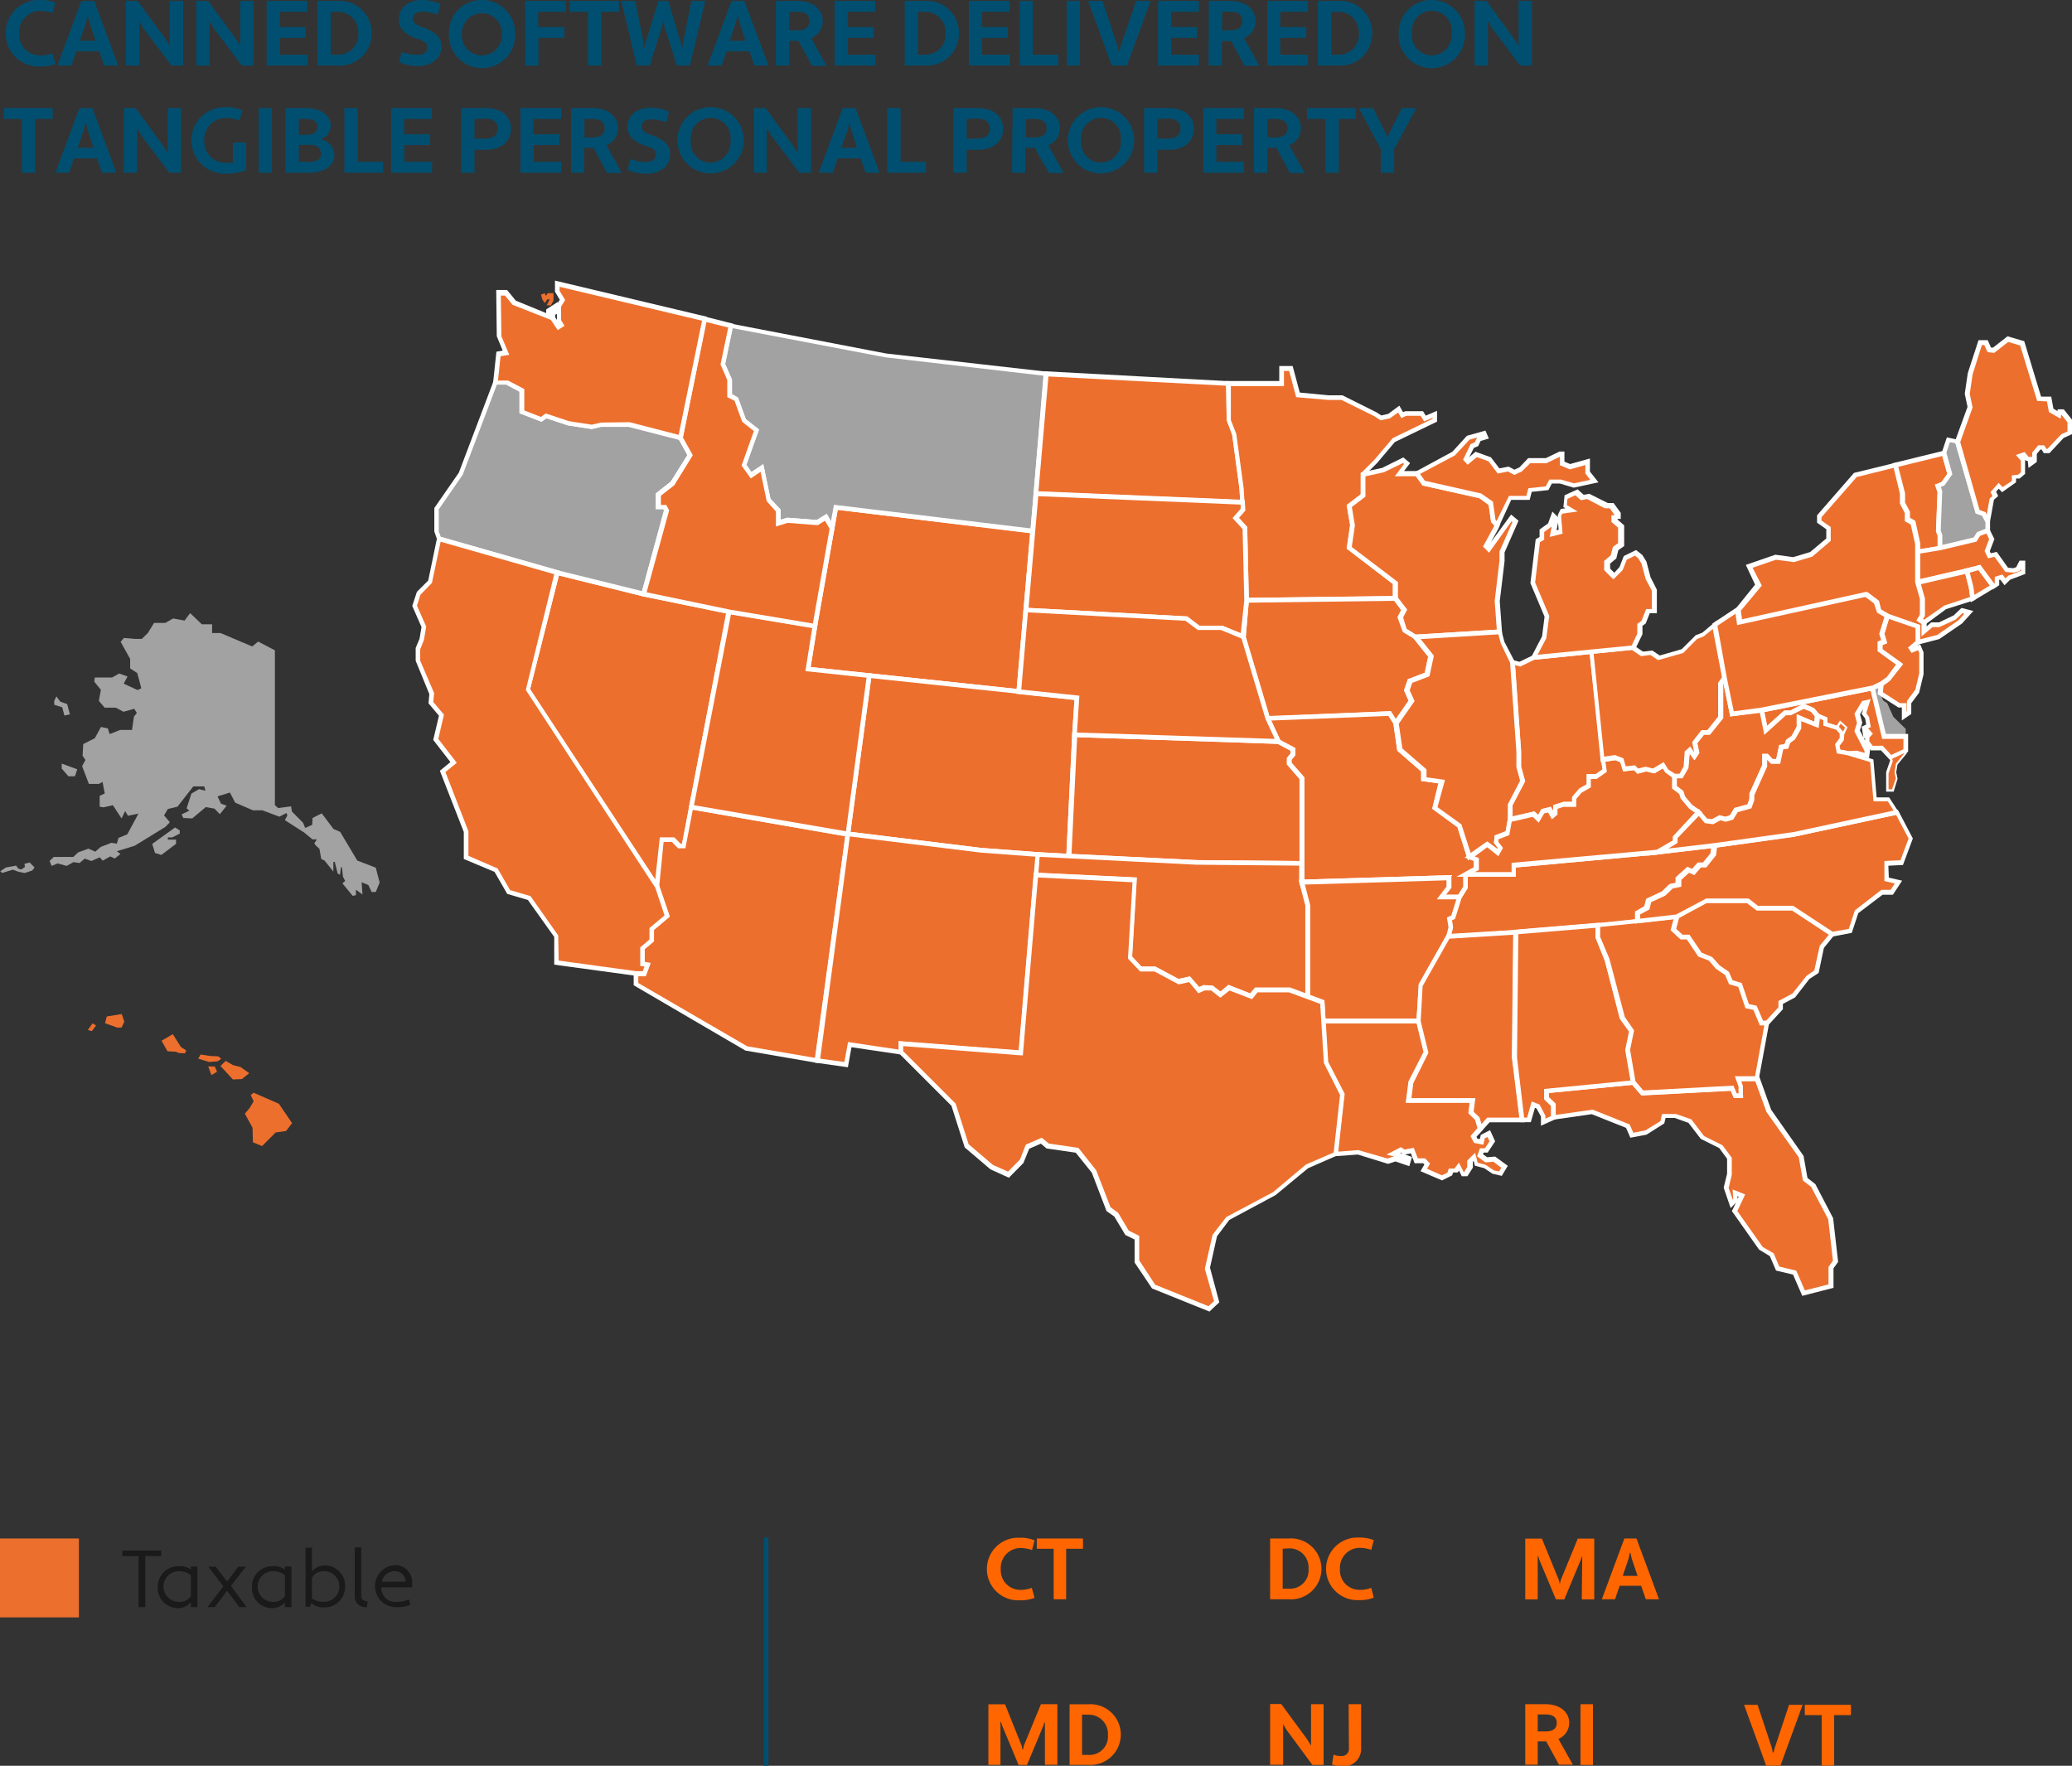 <svg id="Layer_1" data-name="Layer 1" xmlns="http://www.w3.org/2000/svg" viewBox="0 0 224.31 191.18"><rect x="0" y="0" width="224.31" height="191.18" fill="#333333" stroke="none"/><defs><style>.cls-1{fill:#ed6f2d;}.cls-2{fill:#fff;}.cls-3{fill:#a2a2a2;}.cls-4{fill:#1a1a1a;}.cls-5{fill:#014f70;}.cls-6{fill:#f60;}</style></defs><g id="Wyoming"><polygon class="cls-1" points="90.48 54.92 90.09 57.17 88.22 67.77 87.47 72.44 94.09 73.14 110.29 74.87 111.79 57.48 90.48 54.92"/><path class="cls-2" d="M110.51,75.14,87.19,72.66,88,67.73l2.31-13.08,21.78,2.62ZM87.76,72.22l22.3,2.37,1.46-16.89L90.69,55.2,88.47,67.81Z"/></g><g id="Montana"><polygon class="cls-3" points="112.14 53.43 112.14 53.43 113.27 40.46 95.83 38.47 79.11 35.24 78.23 39.43 78.98 41.09 78.98 42.82 79.69 43.23 80.52 45.53 81.86 46.58 80.52 50.37 81.29 51.45 82.47 50.67 83.18 54.14 84.25 55.28 84.25 56.63 85.26 56.32 88.49 56.58 89.42 56 90.09 57.17 90.48 54.92 111.79 57.48 112.14 53.43 112.14 53.43"/><path class="cls-2" d="M90.21,57.9l-.88-1.55-.78.48-3.26-.25L84,57V55.38l-1-1.12-.66-3.18-1.06.72-1-1.39,1.33-3.74-1.26-1-.83-2.28L78.73,43V41.14L78,39.46,78.91,35l17,3.27,17.66,2L112,57.76l-.26,0L90.69,55.2Zm.07-3.25,21.29,2.56L113,40.68l-17.19-2L79.3,35.53l-.81,3.88.74,1.68v1.58l.66.39.84,2.32,1.43,1.12L80.8,50.33l.55.78,1.28-.86L83.41,54l1.09,1.16v1.11l.73-.22,3.19.25,1.08-.67.46.8Z"/></g><g id="North_Dakota" data-name="North Dakota"><polygon class="cls-1" points="133.64 47.04 133.04 45.5 132.98 41.52 113.27 40.46 112.14 53.43 134.52 54.36 134.43 52.89 133.64 47.04"/><path class="cls-2" d="M134.79,54.62l-22.92-.95L113,40.19l20.19,1.09.06,4.17.6,1.55.79,5.86Zm-22.37-1.43,21.83.91-.07-1.2-.78-5.8-.6-1.59-.06-3.75-19.24-1Z"/></g><g id="Minnesota"><polygon class="cls-1" points="147.53 53.65 147.53 51.37 148.93 49.97 150.88 47.66 155.34 45.5 155.34 44.86 154.27 45.31 153.93 44.77 152.17 44.77 151.81 44.95 151.44 44.29 150.42 45.04 149.51 45.25 148.91 44.85 145.28 43.05 143.78 43.05 140.51 42.74 139.75 39.88 138.74 39.88 138.74 41.52 132.98 41.52 133.04 45.5 133.64 47.04 134.43 52.89 134.52 54.36 134.52 54.36 134.52 54.36 134.57 55.15 133.77 56.05 134.77 57.14 134.95 64.98 151.04 64.78 151.04 63.11 146.03 59.29 146.39 56.85 146.03 54.78 147.53 53.65"/><path class="cls-2" d="M134.71,65.23l-.19-8-1.09-1.19.88-1-.13-2.16-.79-5.83-.59-1.56-.07-4.24h5.76V39.63h1.45l.77,2.87,3.1.3h1.52L149,44.63l.54.35.75-.17,1.2-.89.4.7.26-.1h1.9l.3.48,1.22-.52v1.17L151,47.86l-1.92,2.27-1.34,1.34v2.3l-1.47,1.12.33,2-.34,2.33,5,3.8V65Zm-.6-9.19.91,1,.17,7.69,15.6-.19V63.23l-5-3.83.37-2.55-.37-2.17,1.52-1.16V51.26l1.47-1.47,2-2.36,4.31-2.09v-.11l-.92.39-.38-.6h-1.56l-.52.25-.35-.61-.89.63-1,.22-.69-.45-3.56-1.76h-1.44L140.32,43l-.76-2.84H139v1.64h-5.75l0,3.68.59,1.5.8,5.91.14,2.38Z"/></g><g id="Wisconsin"><polygon class="cls-1" points="154.12 52.34 153.39 51.29 151.46 51.29 152.28 50.18 151.86 49.81 149.65 50.91 147.53 51.37 147.53 53.65 146.03 54.78 146.39 56.85 146.03 59.29 151.04 63.11 151.04 64.78 151.97 66.02 151.55 66.84 152.07 68.25 153.21 68.96 162.31 68.4 162.07 65.06 162.59 60.74 162.59 59.75 164.05 56.45 163.59 56.06 161.18 59.43 160.87 59.11 161.92 57.23 162.08 56.85 161.66 56.4 161.4 54.51 160.23 53.69 154.12 52.34"/><path class="cls-2" d="M153.15,69.22l-1.29-.8-.58-1.6.39-.77-.88-1.19V63.23l-5-3.83.37-2.55-.37-2.17,1.52-1.16V51.16l2.32-.5,2.29-1.14.73.62L152,51h1.56l.75,1.07,6.1,1.38,1.27.88.26,1.91.48.51-.23.53-.79,1.43,2.19-3,.8.67-1.51,3.43v.94l-.52,4.35.26,3.55Zm-.88-1.13,1,.62,8.77-.54-.23-3.1.52-4.36v-1l1.4-3.17-.1-.09-2.43,3.39-.65-.67,1.23-2.25-.36-.39-.26-1.85-1-.73L154,52.56l-.71-1H151l1-1.32-.12-.11-2.06,1-2,.44v2.2l-1.47,1.12.33,2-.34,2.33,5,3.8V64.7l1,1.3-.44.85Z"/></g><g id="Iowa"><polygon class="cls-1" points="151.97 66.02 151.04 64.78 134.95 64.98 134.61 68.98 137.23 77.77 150.44 77.25 151.09 78.29 152.77 75.87 152.26 74.73 152.61 73.73 154.46 73.03 154.88 71.04 153.21 68.96 152.07 68.25 151.55 66.84 151.97 66.02"/><path class="cls-2" d="M151.08,78.74l-.78-1.23L137,78l-2.69-9,.37-4.27,16.45-.2L152.26,66l-.44.85.45,1.24,1.14.72L155.15,71l-.48,2.23-1.86.71-.28.8.53,1.18ZM150.57,77l.53.84,1.39-2L152,74.74l.41-1.2,1.83-.7.37-1.74-1.56-1.95-1.19-.73-.58-1.6.39-.77-.75-1-15.74.2L134.86,69l2.55,8.56Z"/></g><g id="Colorado"><polygon class="cls-1" points="110.29 74.87 94.09 73.14 91.79 90.28 106.17 92.05 112.32 92.51 115.69 92.69 116.32 79.55 116.58 75.54 110.29 74.87"/><path class="cls-2" d="M115.92,93l-3.61-.19-6.16-.46L91.51,90.5l2.37-17.63,23,2.44-.28,4.26ZM92.07,90.07,106.2,91.8l6.14.46,3.11.17.62-12.89.25-3.78-22-2.34Z"/></g><g id="Kansas"><polygon class="cls-1" points="115.69 92.69 129.55 93.37 140.93 93.47 140.93 84.26 139.55 82.67 139.55 82.15 139.95 81.68 139.95 81.13 138.38 80.29 116.32 79.55 115.69 92.69"/><path class="cls-2" d="M141.18,93.72l-11.63-.1-14.13-.69.67-13.63h.24l22.16.77,1.71.91v.8l-.4.47v.33l1.38,1.58ZM116,92.45l13.61.67,11.12.1V84.35l-1.38-1.59v-.7l.4-.47v-.31l-1.39-.74-21.75-.73Z"/></g><g id="Nevada"><polygon class="cls-1" points="69.68 64.32 60.34 62 57.12 74.67 71.11 95.98 71.65 90.91 72.37 90.91 72.89 90.91 73.55 91.59 74.03 91.59 74.84 87.38 78.94 66.22 69.68 64.32"/><path class="cls-2" d="M71.28,96.7l-14.43-22,0-.11,3.28-12.91,9.58,2.38,9.49,2-5,25.82h-.8l-.66-.68h-.9ZM57.39,74.62,70.93,95.26l.5-4.6H73l.67.68h.16l.77-4,4-20.92-9-1.85-9.1-2.26Z"/></g><g id="Arizona"><polygon class="cls-1" points="91.71 90.28 74.84 87.38 74.03 91.59 73.55 91.59 72.89 90.91 71.65 90.91 71.11 95.98 72.19 99.14 70.52 100.55 70.52 101.79 69.56 102.63 69.56 104.36 70.11 104.45 69.75 105.4 68.84 105.4 68.84 106.52 80.8 113.52 88.48 114.83 91.79 90.28 91.71 90.28"/><path class="cls-2" d="M88.69,115.12l-8-1.38L68.6,106.67v-1.52h1l.19-.5-.46-.08v-2l1-.85v-1.24l1.63-1.37-1.05-3,.58-5.35H73l.67.68h.16l.82-4.25.24,0,17.19,2.92Zm-7.8-1.84,7.37,1.26,3.25-24L75,87.67l-.8,4.17h-.8l-.66-.68h-.9L71.36,96l1.12,3.27-1.71,1.44v1.24l-1,.84v1.41l.64.11-.52,1.39H69.1v.73Z"/></g><g id="Utah"><polygon class="cls-1" points="91.71 90.28 91.79 90.28 94.09 73.14 87.47 72.44 88.22 67.77 78.94 66.22 74.84 87.38 91.71 90.28"/><path class="cls-2" d="M92,90.56l-.34,0L74.54,87.58l4.2-21.65,9.77,1.63-.75,4.66,6.61.7ZM75.13,87.18,91.58,90l2.23-16.63-6.62-.71L87.93,68l-8.8-1.47Z"/></g><g id="Oklahoma"><polygon class="cls-1" points="140.93 95.49 140.93 93.47 129.55 93.37 115.69 92.69 112.32 92.51 112.14 94.75 122.82 95.26 122.31 103.68 123.49 104.91 124.99 104.91 127.59 106.3 128.77 106.04 129.79 107.21 130.37 106.96 131.2 107 132.13 107.72 133.04 106.97 135.43 107.9 135.99 107.21 139.55 107.21 141.59 107.98 141.59 97.96 140.93 95.49"/><path class="cls-2" d="M141.84,108.34l-2.33-.88h-3.4l-.6.74-2.43-.94-1,.78-1-.79-.68,0-.7.31-1-1.21-1.13.25-2.62-1.4h-1.55l-1.32-1.39.49-8.27L111.87,95l.22-2.75,3.61.2,13.86.68,11.62.1v2.24l.66,2.5Zm-6-1.38,3.77,0,1.7.64V98l-.66-2.51V93.72l-11.13-.1-17-.85-.14,1.74,10.67.51-.51,8.56,1,1.08,1.51,0,2.51,1.34,1.24-.27,1,1.15.47-.21,1,.06.83.64.87-.72,2.36.92Z"/></g><g id="New_Mexico" data-name="New Mexico"><polygon class="cls-1" points="91.79 90.28 88.48 114.83 91.59 115.26 91.98 113.11 97.53 113.93 97.53 113.01 110.51 114 112.14 94.75 112.32 92.51 106.17 92.05 91.79 90.28"/><path class="cls-2" d="M91.79,115.55l-3.6-.51,0-.24L91.58,90,106.2,91.8l6.39.48-.2,2.49-1.66,19.5-.24,0-12.71-1v.94l-5.6-.83Zm-3-.93,2.62.36.4-2.16,5.5.82v-.89l13,1,1.77-21-5.9-.44L92,90.56Z"/></g><g id="Delaware"><polygon class="cls-3" points="206.31 79.71 206.31 78.92 204.97 77.61 204.31 76.14 203.87 75.84 203.53 75.03 203.63 74.03 202.7 74.46 203.96 79.71 206.31 79.71"/></g><g id="Maryland"><polygon class="cls-1" points="203.96 79.71 202.7 74.46 190.7 76.86 191.15 79.08 193.28 77.19 193.91 77.19 195.29 76.47 196.22 76.85 196.77 77.49 197.6 77.84 197.65 78.41 198.96 78.83 199.27 78.35 199.74 78.77 199.44 79.39 199.39 80.02 198.91 80.66 199.06 81.35 200.07 81.54 201 81.48 202.09 81.78 202.16 81.24 201.07 79.11 201.34 78.24 201.08 77.3 201.79 76.12 202.19 76.03 201.81 77.25 202.13 77.67 202.3 78.58 201.81 78.82 201.91 79.46 202.18 79.12 202.47 79.43 202.18 79.76 202.12 80.34 202.63 81.01 203.7 80.99 204.68 82.01 206.31 81.24 206.31 79.71 203.96 79.71"/><path class="cls-2" d="M204.63,82.31l-1-1.07-1.1,0-.15-.21.07.14-.11.91L201,81.74l-.9.05-1.23-.22-.2-1,.5-.67.07-.64.21-.46-.11-.1-.25.39-1.66-.53,0-.58-.78-.36-.51-.59-.77-.31-1.39.69h-.54L191,79.56l-.58-2.89,12.47-2.5,1.27,5.29h2.41V81.4Zm-.82-1.57.93,1,1.32-.62V80h-2.3l-1.25-5.21-7.22,1.45,1.12.49.51.59.91.38,0,.56,1,.31.36-.56.82.73-.35.76-.06.66-.45.59.09.43.84.15.92-.06.85.24,0-.19-1.1-2.15.28-.9-.27-1,.83-1.37.92-.21-.47,1.51.29.42.2,1.1-.29.14.52.57-.39.43,0,.41.37.48Zm-2-.75.09.17,0-.32Zm-.46-.91.38.75-.19-1.15.49-.24-.12-.67-.37-.47.17-.54-.35.58.25.9Zm-10.34-2,.31,1.55,1.87-1.67h.67l1.41-.73Z"/></g><g id="Vermont"><polygon class="cls-1" points="210.02 59.35 210.02 57.93 209.84 57.47 210.01 53.24 209.79 52.6 210.34 52.39 211.09 51.33 210.45 49.05 205.14 50.35 205.93 53.4 205.93 54.49 206.46 55.48 206.46 56.28 207.07 56.62 207.58 58.92 207.58 59.76 210.02 59.35"/><path class="cls-2" d="M207.33,60.06V58.92l-.48-2.13-.64-.36v-.89l-.53-1V53.44l-.85-3.27,5.79-1.42.74,2.63-.86,1.22-.39.15.15.46v0l-.16,4.18.17.5v1.64Zm-.62-3.93.58.33.53,2.4v.61l1.94-.33V58l-.18-.47.17-4.23-.28-.83.7-.27.64-.89-.55-1.94-4.83,1.19.74,2.86v1l.53,1Z"/></g><g id="New_Hampshire" data-name="New Hampshire"><polygon class="cls-3" points="210.02 59.35 213.83 58.45 214.21 57.85 215.19 57.48 215.19 56.46 214.76 55.65 214.08 55.4 211.9 47.82 210.92 47.63 210.45 49.05 211.09 51.33 210.34 52.39 209.79 52.6 210.01 53.24 209.84 57.47 210.02 57.93 210.02 59.35"/><path class="cls-2" d="M209.77,59.67V58l-.18-.47.17-4.23-.28-.83.7-.27.64-.89-.63-2.24.57-1.71,1.33.27,2.2,7.6.65.24.5,1v1.19l-1.06.4-.39.62Zm.33-2.24.17.5V59l3.4-.81.37-.58.9-.35v-.78l-.36-.67-.7-.26L211.7,48l-.61-.13-.38,1.15.65,2.32-.86,1.22-.39.15.15.46v0Z"/></g><g id="Massachusetts"><polygon class="cls-1" points="217.25 61.71 216.05 60.03 215.38 60.19 215.14 59.68 215.64 58.38 215.19 57.48 214.21 57.85 213.83 58.45 210.02 59.35 207.58 59.76 207.58 63.05 212.93 61.82 214.28 61.47 215.78 63.5 216.21 63.26 216.17 62.63 216.65 62.48 217.04 62.98 217.48 62.54 219 61.97 219 60.95 218.78 60.95 218.44 61.61 217.99 61.77 217.25 61.71"/><path class="cls-2" d="M215.71,63.83l-1.54-2.07-1.18.31-5.66,1.3V59.55l2.65-.44,3.69-.88.37-.58,1.27-.49.6,1.21-.5,1.3.11.23.64-.15,1.23,1.72.56.05.32-.11.36-.71h.62v1.44l-1.63.62-.61.6-.46-.59-.12,0,0,.59Zm-1.33-2.64,1.47,2,.1-.06,0-.68.83-.25.32.42.33-.3,1.36-.51v-.24l-.13.25L218,62l-.9-.08-1.18-1.64-.69.17-.38-.79.49-1.29-.29-.61-.69.26-.39.62-3.91.93-2.25.37v2.77l5-1.16Z"/></g><g id="Connecticut"><polygon class="cls-1" points="213.39 63.56 212.93 61.82 207.58 63.05 208.09 64.82 208.09 66.62 207.8 67.11 208.27 67.43 210.57 65.79 213.55 64.8 213.39 63.56"/><path class="cls-2" d="M208.27,67.73l-.81-.54.38-.64v-1.7l-.58-2,5.85-1.34.52,2,.2,1.44-3.15,1Zm-.14-.69.13.08,2.23-1.56,2.79-.93-.14-1-.39-1.49-4.86,1.12.45,1.58v1.87Z"/></g><g id="New_York" data-name="New York"><polygon class="cls-1" points="212.37 66.11 211.59 66.86 209.93 67.65 209.12 67.65 208.27 68.39 208.27 67.43 207.8 67.11 208.09 66.62 208.09 64.82 207.58 63.05 207.58 59.76 207.58 58.92 207.07 56.62 206.46 56.28 206.46 55.48 205.93 54.49 205.93 53.4 205.14 50.35 200.78 51.42 196.94 55.88 196.94 56.45 197.91 57.16 197.91 58.41 196.03 60 194.1 60.57 192.16 60.32 189.31 61.3 190.32 63.33 188.08 66.02 188.28 67.38 202.01 64.36 203.1 65.17 203.43 66.17 204.31 66.69 207.62 67.85 207.62 69.54 209.83 68.97 212.18 67.36 213.12 66.31 212.37 66.11"/><path class="cls-2" d="M207.37,69.86V68l-3.14-1.1-1-.59-.34-1-.93-.7-13.88,3.05L187.82,66,190,63.3,189,61.16l3.19-1.1,1.94.26,1.83-.55,1.75-1.47v-1l-1-.71v-.8l4-4.59,4.67-1.14.86,3.35v1l.53,1v.65l.58.33.53,2.4V63l.51,1.8v1.87l-.21.35.39.26v.54l.5-.44h.85l1.58-.75.85-.81,1.28.33-1.22,1.35-2.47,1.69ZM203.64,66l.8.47,3.43,1.2v1.55l1.86-.48,2.3-1.59.63-.7-.22-.06-.74.7-1.77.81h-.72l-1.19,1V67.56l-.56-.37.38-.64v-1.7l-.51-1.8V58.92l-.48-2.13-.64-.36v-.89l-.53-1V53.44L205,50.65l-4,1L197.19,56v.36l1,.7v1.5l-2,1.71-2,.59-1.93-.26-2.53.87,1,1.93-2.27,2.72.14,1,13.58-3,1.24.93Z"/></g><g id="Tennessee"><polygon class="cls-1" points="158.09 97.12 157.99 97.12 157.32 99.29 156.91 99.49 157.06 100.42 156.8 101.36 164.1 100.91 172.96 100.17 177.27 99.73 177.27 98.84 178.27 98.29 178.47 97.48 180.1 96.73 180.89 95.95 181.69 95.79 181.69 95.14 182.74 94.19 183.27 94.44 183.94 93.67 184.52 93.67 185.46 92.49 185.57 91.53 185.57 91.53 179.43 92.26 163.85 93.69 163.85 94.67 158.65 94.67 158.65 96.08 157.99 97.12 158.09 97.12"/><path class="cls-2" d="M156.47,101.64l.33-1.24-.17-1.06.48-.23.54-1.74h-.11l.22-.35.05-.15h0l.55-.87V94.42h5.2v-1L179.41,92l6.45-.77-.16,1.35-1.06,1.33h-.58l-.72.83-.56-.26-.84.76V96l-.93.19-.81.78-1.52.7-.2.8-1,.53v1l-4.53.46-8.87.74Zm.72-2,.12.8-.18.66,7-.43,8.85-.73,4.08-.42v-.82l1-.57.21-.81,1.69-.79.82-.8.67-.14V95l1.26-1.14.51.24.62-.71h.57l.82-1,.07-.58-5.83.7L164.1,93.92v1h-5.2v1.23l-.68,1.08-.7,2.24Z"/></g><g id="Missouri"><polygon class="cls-1" points="137.23 77.77 138.38 80.29 139.95 81.13 139.95 81.68 139.55 82.15 139.55 82.67 140.93 84.26 140.93 93.47 140.93 95.49 156.84 95.01 156.84 96.04 156.03 97.12 157.99 97.12 158.65 96.08 158.65 94.67 159.8 94.05 159.8 93.01 159.05 92.75 158 89.41 155.34 87.49 156.03 84.64 154.1 84.37 154.1 83.4 151.5 81.16 151.09 78.29 150.44 77.25 137.23 77.77"/><path class="cls-2" d="M158.13,97.37h-2.6L156.59,96v-.69l-15.91.48V84.35l-1.38-1.59v-.7l.4-.47v-.31l-1.52-.81-1.33-2.93L150.57,77l.77,1.25.4,2.78,2.61,2.26v.86l2,.28-.72,3,2.59,1.86,1,3.31.8.27V94.2l-1.15.62v1.33Zm-1.6-.5h1.32l.55-.87V94.53l1.15-.63v-.71l-.7-.24-1.07-3.39-2.73-2,.67-2.75-1.87-.26V83.52l-2.58-2.24-.42-2.9-.55-.87-12.69.5,1,2.1,1.63.87v.8l-.4.47v.33l1.38,1.58V95.23l15.91-.48v1.37Z"/></g><g id="District_of_Columbia" data-name="District of Columbia"><polygon class="cls-1" points="199.74 78.77 199.27 78.35 198.96 78.83 199.44 79.39 199.74 78.77"/></g><g id="West_Virginia" data-name="West Virginia"><polygon class="cls-1" points="187.43 88.53 187.92 87.72 189.37 87.32 189.64 86.56 189.64 86.03 191.05 82.9 191.05 81.89 191.29 81.89 191.81 82.45 192.51 82.45 192.84 80.91 193.4 80.83 193.59 80.29 194.18 79.86 194.78 78.77 194.79 77.7 196.65 78.5 196.77 77.49 196.22 76.85 195.29 76.47 193.91 77.19 193.28 77.19 191.15 79.08 190.7 76.86 187.51 77.29 186.7 73.36 186.27 74 186.27 77.67 184.97 79.29 184.33 79.29 183.46 80.4 183.67 81.48 183.41 81.86 182.93 81.19 182.63 81.48 182.51 83.05 181.98 84.02 181.26 84.02 181.26 85.25 182 85.8 182.18 86.38 182.98 87.32 183.88 87.97 184.66 88.89 185.37 88.98 186.18 88.54 186.77 88.71 187.43 88.53"/><path class="cls-2" d="M185.42,89.24l-.89-.12-.84-1-.85-.6-.9-1.08-.15-.49-.78-.59v-1.6h.82l.44-.8.11-1.61.59-.54.43.61h0l-.21-1.09,1-1.29h.64L186,77.58V73.93l.8-1.2.89,4.28,3.19-.43.41,2,1.87-1.67h.67l1.43-.75,1.13.5.62.72-.18,1.46L195,78.08l0,.81-.68,1.17-.52.38-.21.62-.54.07-.33,1.57h-1l-.41-.43,0,.73-1.39,3.09v.55l-.32.88-1.48.41-.49.81-.82.23-.56-.16Zm-.63-.59.53.08.83-.45.62.17.5-.14.49-.81,1.42-.39.21-.6,0-.58,1.39-3.09v-1.2h.6l.52.56h.39l.32-1.52.58-.08.17-.47.6-.44.55-1V77.33l1.9.81.06-.57-.43-.51-.77-.31-1.39.69h-.54L191,79.56l-.49-2.42-3.19.43L186.58,74l-.06.08v3.68l-1.43,1.78h-.64l-.73.92.22,1.07-.52.77-.53-.73,0,0-.14,1.58-.6,1.1h-.62v.85l.7.53.19.6.77.91.86.61Z"/></g><g id="Arkansas"><polygon class="cls-1" points="156.03 97.12 156.84 96.04 156.84 95.01 140.93 95.49 141.59 97.96 141.59 107.98 143.13 108.53 143.26 110.57 153.59 110.57 153.81 106.67 156.8 101.36 157.06 100.42 156.91 99.49 157.32 99.29 157.99 97.12 156.03 97.12"/><path class="cls-2" d="M153.83,110.82H143l-.13-2.11-1.55-.55V98l-.73-2.75,16.48-.5v1.37l-.56.75h1.8l-.81,2.6-.33.16.12.8-.27,1-3,5.31Zm-10.34-.5h9.87l.23-3.78,3-5.3.22-.83-.17-1.07.48-.23.54-1.74h-2.12L156.59,96v-.69l-15.33.46.58,2.23v9.85l1.53.55Z"/></g><g id="New_Jersey" data-name="New Jersey"><polygon class="cls-1" points="204.31 66.69 203.69 68.63 203.95 69.45 203.5 69.63 203.5 70.38 205.62 71.9 204.39 73.48 203.63 74.03 203.53 75.03 205.59 76.35 206.14 76.35 206.14 77.48 206.69 77.09 206.69 75.98 207.59 74.77 208.02 72.96 208.02 70.62 207.78 70.08 207.03 70.38 206.88 70.17 207.62 69.54 207.62 67.85 204.31 66.69"/><path class="cls-2" d="M205.89,78V76.6h-.37l-2.25-1.44.12-1.27.83-.59,1-1.35-2-1.44V69.46l.39-.16-.21-.67.72-2.26,3.72,1.3v2l-.27.22.31-.12.36.86V73l-.48,2-.85,1.14v1.16Zm-.22-1.87h.72V77l.05,0V75.9l.91-1.23.42-1.77V70.67l-.12-.27-.71.29-.39-.57.82-.7V68l-2.9-1L204,68.63l.3,1-.51.21v.45l2.23,1.6-1.44,1.83-.67.48-.07.75Z"/></g><g id="Oregon"><polygon class="cls-3" points="60.34 61.99 60.34 62 69.68 64.32 72.14 55.25 71.95 54.88 71.27 54.88 71.27 53.55 72.82 52.33 74.73 49.29 73.67 47.4 68.11 45.97 65.08 45.97 64.07 46.2 61.52 45.81 59.13 45.01 58.6 45.39 56.51 44.58 56.51 42.24 54.89 41.39 53.64 41.39 49.88 51.31 47.27 55.07 47.27 57.59 47.55 58.34 60.34 62 60.34 61.99"/><path class="cls-2" d="M69.86,64.62l-9.59-2.38-12.9-3.69-.35-1V55l2.65-3.82,3.79-10,1.54,0,1.76.92v2.32l1.8.7.52-.38,2.52.84,2.46.38,1-.23h3.12l5.69,1.46L75,49.29,73,52.53l-1.45,1.14v1h.58l.31.59ZM60.4,61.75,69.5,64l2.38-8.74-.08-.15H71v-1.7l1.61-1.27,1.81-2.88-.94-1.67-5.43-1.39h-3l-1,.24-2.6-.4-2.31-.77-.53.38-2.38-.92V42.4l-1.44-.76h-1l-3.7,9.76-2.59,3.75v2.39l.22.59Z"/></g><g id="Maine"><polygon class="cls-1" points="224.06 46.92 224.06 45.62 223.28 44.64 222.94 44.62 222.88 44.93 222.03 44.44 221.8 43.21 220.72 43.16 218.89 37.18 217.34 36.72 215.79 37.92 215.32 37.86 214.98 37.08 214.35 37.08 213.26 40.43 212.93 42.62 213.24 44.06 211.9 47.82 214.08 55.4 214.76 55.65 215.19 56.46 215.62 54.09 216 53.77 215.78 53.32 216.37 52.67 216.76 53.09 217.99 52.22 217.99 51.72 218.53 51.65 218.97 51.27 218.97 49.78 218.61 49.38 219.03 49.23 219.44 49.72 219.73 49.72 219.79 50.29 220.24 49.96 220.24 49.13 220.77 48.5 221.15 48.5 221.39 48.89 221.75 48.89 223.25 47.28 224.06 46.92"/><path class="cls-2" d="M215.3,57.21l-.72-1.36-.7-.26-2.25-7.78L213,44.05l-.3-1.42.33-2.24,1.16-3.56h1l.35.8.23,0,1.56-1.22,1.81.53,1.82,6,1.1,0,.24,1.31.45.26,0-.19.67,0,.9,1.13v1.55l-.91.41-1.54,1.65h-.61l-.24-.39h-.13l-.39.47v.87l-.9.66-.08-.78h-.19l-.1-.13v1.55l-.59.5-.39,0v.41l-1.51,1.07-.36-.38-.29.32.23.47-.46.4Zm-1-2,.65.24.13.26.32-1.75.3-.25-.21-.43.88-1,.43.46,1-.67v-.6l.68-.08.3-.25V49.88l-.55-.62.94-.32.45.53H220l0,.35V49l.66-.79h.64l.24.39h.11l1.51-1.59.66-.29v-1l-.66-.83-.09.44-1.26-.72-.21-1.15-1.06-.05-1.84-6-1.3-.39-1.52,1.19-.72-.09-.34-.76h-.27l-1,3.18-.31,2.1.31,1.47-1.34,3.75Z"/></g><g id="California"><polygon class="cls-1" points="71.11 95.98 57.12 74.67 60.34 62 47.55 58.34 46.57 62.99 45.29 64.27 44.88 65.59 45.91 67.87 45.67 69.25 45.27 70.2 45.28 71.53 46.74 75.08 46.64 76.07 47.79 77.42 47.17 80.05 49.1 82.55 47.92 83.53 50.46 90.03 50.46 92.86 53.69 94.25 55.05 96.61 57.28 97.27 60.23 101.39 60.23 104.22 68.84 105.4 69.75 105.4 70.11 104.45 69.56 104.36 69.56 102.63 70.52 101.79 70.52 100.55 72.19 99.14 71.11 95.98"/><path class="cls-2" d="M69.93,105.65H68.85L60,104.44v-3l-2.85-4-2.24-.66-1.37-2.38L50.21,93V90.08l-2.59-6.63,1.14-.94-1.86-2.4.62-2.62-1.13-1.34.09-1L45,71.54V70.15l.42-1,.21-1.26-1-2.29.5-1.52,1.23-1.23,1-4.83,13.27,3.79-3.25,12.8,14,21.28,1.13,3.32-1.71,1.44v1.24l-1,.84v1.41l.64.11ZM60.48,104l8.4,1.15h.7l.19-.5-.46-.08v-2l1-.85v-1.24l1.63-1.37-1-3-14-21.38,0-.11L60,62.17l-12.3-3.52-.94,4.46L45.51,64.4l-.37,1.18,1,2.26-.25,1.46-.4,1v1.23L47,75.05,46.9,76l1.16,1.37L47.45,80l2,2.59-1.23,1L50.71,90v2.66l3.16,1.37,1.35,2.34,2.21.65,3,4.26Z"/></g><g id="Florida"><polygon class="cls-1" points="187.5 117.84 177.79 118.35 176.82 117.21 167.43 118.12 167.43 118.92 168.17 119.63 168.17 121.01 172.34 120.42 176.21 121.96 176.64 122.94 178.18 122.65 179.94 121.52 180.09 120.83 181.32 120.83 182.92 121.4 184.29 123.19 186.28 124.12 187.21 125.4 187.21 127.16 186.86 128.6 187.46 130.34 187.87 129.91 187.82 129.13 188.57 129.42 187.78 131.11 190.64 135.17 191.8 135.85 192.44 137.34 194.28 137.79 195.25 140.01 198.2 139.25 198.2 137.25 198.69 136.56 198.16 131.93 196.26 128.34 195.41 127.68 194.96 125.2 191.48 120.32 190.2 116.77 188.16 116.77 188.46 117.59 188.46 118.62 187.85 118.62 187.5 117.84"/><path class="cls-2" d="M195.11,140.3l-1-2.3-1.84-.44L191.6,136l-1.17-.71-2.94-4.17.43-.91-.56.59-.76-2.21.37-1.51v-1.62l-.85-1.16-2-1-1.33-1.73-1.48-.53h-1l-.14.59-1.93,1.22-1.74.33-.47-1.07-3.71-1.48-4.39.63v-1.56l-.74-.71V117.9l9.75-1,1,1.15,9.76-.52.35.79h.2v-.73l-.4-1.12h2.57l1.32,3.68,3.51,5,.42,2.38.86.68,1.92,3.68.54,4.73-.5.7v2.11Zm-2.49-3.17,1.84.44.93,2.14,2.56-.65v-1.89l.48-.68-.51-4.48-1.85-3.51-.89-.68-.45-2.52-3.49-4.9L190,117h-1.51l.19.57v1.28h-1l-.33-.77-9.67.51-1-1.14-9,.88v.46l.74.71v1.21l4-.57,4,1.6.4.9,1.3-.25,1.63-1,.18-.78,1.51,0,1.66.58,1.38,1.81,2,1,1,1.35v1.84l-.34,1.43.45,1.28.05-.05-.07-1.07,1.36.54-.85,1.8,2.75,3.89,1.19.69Zm-4.52-7.63,0,.31.12-.25Z"/></g><g id="Louisiana"><polygon class="cls-1" points="160.39 124.57 160.88 124.59 161.2 124.13 161.53 123.6 161.15 122.76 160.52 123.09 160.39 123.65 159.79 123.53 159.53 123.04 160.27 122.22 159.95 121.11 159.26 120.45 159.42 119.14 152.5 119.14 152.75 117.21 154.41 113.93 153.59 110.57 143.26 110.57 143.54 115.1 145.3 118.54 144.58 124.97 147.06 124.78 150.26 125.7 151.07 125.43 152.41 125.89 152.56 125.4 151.92 125.18 150.85 124.93 151.68 124.5 152.04 124.73 152.9 124.57 153.31 125.67 154.17 125.67 154.5 126.02 154.14 126.66 156.11 127.53 156.9 127.15 157.02 126.77 157.57 126.77 157.89 126.35 158.29 127.18 158.62 127.18 159.09 126.43 159.09 125.76 159.56 125.3 159.77 126.08 160.69 126.31 161.63 126.95 162.42 127.11 162.86 126.36 161.75 125.52 160.88 125.59 160.21 125.1 160.39 124.57"/><path class="cls-2" d="M156.11,127.8l-2.33-1,.42-.72-.14-.14h-.92l-.4-1.07-.64.13.76.26-.29,1-1.5-.51-.8.26L147,125l-2.73.2.74-6.66-1.75-3.47-.3-4.79h10.8l.89,3.64L153,117.28l-.2,1.61h6.92l-.18,1.47.64.62.38,1.3-.72.8.12.23.25,0,.1-.44,1-.51.55,1.21-.81,1.22h-.44l-.06.18.45.32.86-.07,1.37,1-.65,1.09-1-.23-.91-.61-1-.26-.13-.51-.09.09v.63l-.59.93h-.61l-.3-.61-.15.2h-.49l-.1.31Zm-1.62-1.26,1.61.71.59-.28.15-.45h.61l.49-.64.54,1.05.36-.58v-.69l.85-.85.28,1.07.86.23.9.61.56.11.24-.4-.86-.65-.86.07-.9-.66.31-.87h.54l.49-.75-.22-.48-.29.16-.16.69-1-.2-.39-.74.76-.86-.26-.9-.73-.71.14-1.15h-6.92l.3-2.3,1.63-3.19-.75-3.08h-9.88l.26,4.21,1.78,3.46-.69,6.21,2.21-.17,3.17.91.7-.23-.82-.19,1.57-.81.39.26,1-.19.44,1.14h.79l.53.57Zm-2.8-1.16.55.19h0Zm-.12-.54.27.06-.17-.11Z"/></g><g id="Mississippi"><polygon class="cls-1" points="163.96 114.48 164.1 100.91 156.8 101.36 153.81 106.67 153.59 110.57 154.41 113.93 152.75 117.21 152.5 119.14 159.42 119.14 159.26 120.45 159.95 121.11 160.27 122.22 161.15 121.23 164.8 121.23 163.96 114.48"/><path class="cls-2" d="M160.16,122.72l-.43-1.47-.73-.71.14-1.15h-6.92l.3-2.3,1.63-3.19-.81-3.31.25-4,3.06-5.42,7.71-.48-.15,13.82.87,7h-3.82Zm-.63-2.36.64.62.21.73L161,121h3.48l-.81-6.5.14-13.3-6.9.43-2.9,5.13-.21,3.8.84,3.42L153,117.28l-.2,1.61h6.92Z"/></g><g id="Alabama"><polygon class="cls-1" points="176.82 117.21 176.22 113.69 176.64 111.66 175.64 110.26 173.97 103.93 172.96 101.52 172.96 100.17 164.1 100.91 163.96 114.48 164.8 121.23 165.53 121.23 166 119.58 166.51 119.79 167.07 120.8 167.07 121.49 168.17 121.01 168.17 119.63 167.43 118.92 167.43 118.12 176.82 117.21"/><path class="cls-2" d="M166.82,121.88v-1l-.48-.87-.17-.07-.45,1.56h-1.14l-.87-7,.15-13.83,9.35-.78v1.57l1,2.37,1.67,6.31,1,1.45-.43,2.1.64,3.73-9.43.92v.46l.74.71v1.66Zm-1-2.63.85.34.63,1.2v.32l.6-.26v-1.11l-.74-.72V117.9l9.35-.91-.57-3.3.41-2-1-1.39L173.73,104l-1-2.48v-1.07l-8.36.69-.14,13.34L165,121h.32Z"/></g><g id="Texas"><polygon class="cls-1" points="144.58 124.97 145.3 118.54 143.54 115.1 143.26 110.57 143.13 108.53 141.59 107.98 139.55 107.21 135.99 107.21 135.43 107.9 133.04 106.97 132.13 107.72 131.2 107 130.37 106.96 129.79 107.21 128.77 106.04 127.59 106.3 124.99 104.91 123.49 104.91 122.31 103.68 122.82 95.26 112.14 94.75 110.51 114 97.53 113.01 97.53 113.93 103.22 119.58 104.64 124.04 107.37 126.37 109.18 127.17 110.63 125.7 111.24 124.14 112.74 123.49 113.43 124.07 116.62 124.53 118.44 126.81 120.02 130.92 120.83 131.5 122.02 133.49 123.08 134.02 123.08 136.58 124.89 139.26 130.88 141.68 131.71 140.92 130.68 137.33 131.46 133.81 132.85 131.96 137.91 129.27 141.47 126.33 144.58 124.97"/><path class="cls-2" d="M130.93,142l-6.21-2.5-1.89-2.81v-2.49l-1-.49-1.2-2-.84-.59-1.59-4.15-1.74-2.17-3.16-.46-.62-.52-1.26.55-.63,1.55-1.57,1.59-2-.91-2.78-2.37L103,119.72,97.28,114v-1.29l13,1,1.63-19.24,11.17.53-.51,8.56,1,1.08,1.51,0,2.51,1.34,1.24-.27,1,1.15.47-.21,1,.06.83.64.87-.72,2.36.92.52-.64,3.77,0,3.73,1.38.41,6.67,1.78,3.46-.74,6.65-3.22,1.41-3.53,2.92-5,2.68-1.33,1.77-.76,3.4L132,141Zm-5.88-2.91,5.78,2.33.6-.55-1-3.5.84-3.68,1.48-1.92,5.06-2.69,3.57-3,3-1.3.69-6.22-1.75-3.47-.4-6.4-3.38-1.25h-3.4l-.6.74-2.43-.94-1,.78-1-.79-.68,0-.7.31-1-1.21-1.13.25-2.62-1.4h-1.55l-1.32-1.39.49-8.27L112.37,95l-1.64,19.26-.24,0-12.71-1v.55l5.68,5.68,1.4,4.39,2.64,2.25,1.63.72,1.29-1.31.63-1.61,1.73-.75.76.63,3.21.47,1.92,2.42,1.55,4,.83.61,1.15,1.93,1.13.56v2.65Z"/></g><g id="South_Carolina" data-name="South Carolina"><polygon class="cls-1" points="194.06 98.32 190.24 98.32 189.18 97.52 184.67 97.52 181.49 99.24 181.12 100.66 182.01 101.47 182.72 101.47 184 103.36 185.13 103.8 185.96 104.74 186.95 105.41 187.36 106.36 188.39 106.65 189.16 108.94 190.01 109.13 190.69 110.77 191.31 110.77 192.78 109.18 192.78 108.55 194.23 107.78 195.72 105.86 196.63 105.25 197.2 102.58 198.36 101.15 194.06 98.32"/><path class="cls-2" d="M191.42,111h-.89l-.7-1.68-.86-.18-.78-2.31-1-.29-.42-1-1-.67L185,104l-1.15-.44-1.24-1.85h-.68l-1.08-1,.45-1.68,3.39-1.8h4.59l1.06.8h3.81l4.6,3-1.3,1.6-.57,2.71-1,.65-1.55,2-1.32.7v.58Zm-.56-.5h.34l1.33-1.44v-.68l1.53-.82,1.52-1.92.83-.56.59-2.68,1-1.21-4-2.64h-3.82l-1.07-.8h-4.35l-3,1.64-.31,1.17.71.64h.74l1.31,1.94,1.15.48.81.91,1,.69.39.91,1,.3.77,2.28.84.18Z"/></g><g id="Georgia"><polygon class="cls-1" points="181.49 99.24 177.27 99.73 172.96 100.17 172.96 101.52 173.97 103.93 175.64 110.26 176.64 111.66 176.22 113.69 176.82 117.21 177.79 118.35 187.5 117.84 187.85 118.62 188.46 118.62 188.46 117.59 188.16 116.77 190.2 116.77 191.31 110.77 190.69 110.77 190.01 109.13 189.16 108.94 188.39 106.65 187.36 106.36 186.95 105.41 185.96 104.74 185.13 103.8 184 103.36 182.72 101.47 182.01 101.47 181.12 100.66 181.49 99.24"/><path class="cls-2" d="M188.71,118.87h-1l-.33-.77-9.67.51-1.09-1.29-.63-3.63.41-2-1-1.39L173.73,104l-1-2.48V100l4.54-.47,4.58-.53-.43,1.63.71.64h.74l1.31,1.94,1.15.48.81.91,1,.69.39.91,1,.3.77,2.28.84.18.67,1.61h.75l-1.2,6.5h-1.89l.19.57Zm-.7-.5h.2v-.73l-.4-1.12H190l1-5.5h-.48l-.7-1.68-.86-.18-.78-2.31-1-.29-.42-1-1-.67L185,104l-1.15-.44-1.24-1.85h-.68l-1.08-1,.33-1.22-3.86.45-4.09.42v1.07l1,2.37,1.67,6.31,1,1.45-.43,2.1.58,3.4.85,1,9.76-.52Z"/></g><g id="Indiana"><polygon class="cls-1" points="163.45 87.14 163.45 88.71 166.02 88.12 166.55 88.62 167.03 87.82 167.73 87.64 168.1 88.28 168.38 88.04 168.36 87.35 169.2 87.07 170.4 87.07 170.4 86.38 171.06 85.59 171.97 85.06 171.97 84.05 172.77 84.05 173.68 83.42 173.52 82.2 172.32 70.55 166.02 71.18 164.54 71.9 163.7 71.69 164.38 81.37 164.38 83.04 164.8 84.56 163.45 87.14"/><path class="cls-2" d="M163.2,89l0-2,1.3-2.5-.4-1.49V81.37l-.71-10,1.1.28,1.48-.71,6.55-.66,1.22,11.91.18,1.35-1.11.77h-.62v.91l-1,.57-.58.69v.85h-1.4l-.63.21,0,.62-.6.52-.42-.74-.42.1-.59,1-.65-.63Zm.5-1.82V88.4l2.4-.55.4.38.37-.63,1-.25.27.47,0-.65,1.1-.35h.94v-.53l.79-.92.79-.45V83.8h1l.72-.5-.14-1.06L172.1,70.82l-6,.61-1.52.74L164,72l.66,9.33V83l.44,1.58Z"/></g><g id="Illinois"><polygon class="cls-1" points="163.7 71.69 162.63 69.57 162.31 68.4 153.21 68.96 154.88 71.04 154.46 73.03 152.61 73.73 152.26 74.73 152.77 75.87 151.09 78.29 151.5 81.16 154.1 83.4 154.1 84.37 156.03 84.64 155.34 87.49 158 89.41 159.05 92.75 160.95 91.42 162.12 92.28 162.4 91.78 161.94 91.18 161.99 90.64 163.19 90.19 163.45 88.71 163.45 87.14 164.8 84.56 164.38 83.04 164.38 81.37 163.7 71.69"/><path class="cls-2" d="M158.92,93.16l-1.14-3.6-2.73-2,.67-2.75-1.87-.26V83.52l-2.58-2.24-.44-3,1.66-2.38L152,74.74l.41-1.2,1.83-.7.37-1.74-1.89-2.36,9.78-.6.37,1.36L164,71.67l.68,9.68V83l.44,1.58-1.37,2.62v1.5l-.29,1.66-1.18.45,0,.28.5.65-.5.9L161,91.73Zm-3.3-5.77,2.59,1.86,1,3.1L161,91.11l1.09.8.06-.11-.42-.55.08-.79L163,90l.23-1.33V87.08l1.33-2.55-.4-1.49V81.37l-.68-9.61-1-2.08-.27-1-8.42.51,1.44,1.8-.48,2.23-1.86.71-.28.8.53,1.18-1.71,2.45.39,2.68,2.61,2.26v.86l2,.28Z"/></g><g id="North_Carolina" data-name="North Carolina"><polygon class="cls-1" points="205.37 87.93 194.13 90.33 185.57 91.53 185.46 92.49 184.52 93.67 183.94 93.67 183.27 94.44 182.74 94.19 181.69 95.14 181.69 95.79 180.89 95.95 180.1 96.73 178.47 97.48 178.27 98.29 177.27 98.84 177.27 99.73 181.49 99.24 184.67 97.52 189.18 97.52 190.24 98.32 194.06 98.32 198.36 101.15 200.35 100.79 201.02 98.72 203.78 96.6 204.85 96.59 205.56 95.49 204.29 95.19 204.22 93.46 205.88 93.38 206.86 90.77 205.37 87.93"/><path class="cls-2" d="M198.31,101.41,194,98.57h-3.82l-1.07-.8h-4.35l-3.22,1.72L177,100V98.69l1-.57.21-.81,1.69-.79.82-.8.67-.14V95l1.26-1.14.51.24.62-.71h.57l.82-1,.13-1.08.19,0,8.55-1.19,11.41-2.45,1.63,3.11-1.07,2.87-1.58.08.05,1.29,1.44.33-1,1.52h-1.12l-2.63,2-.7,2.13Zm-8-3.34h3.81l4.28,2.81,1.75-.31.65-2,2.88-2.23h1l.45-.69L204,95.39,204,93.22l1.74-.08.88-2.36-1.36-2.57-11,2.37-8.38,1.17-.1.84-1.06,1.33h-.58l-.72.83-.56-.26-.84.76V96l-.93.19-.81.78-1.52.7-.2.8-1,.53v.46l3.9-.45,3.25-1.73h4.59Z"/></g><g id="Kentucky"><polygon class="cls-1" points="181.26 84.02 180.49 83.49 180.09 82.85 179.06 83.46 178.21 83.27 177.35 83.49 176.98 83.12 175.9 83.24 175.62 82.29 174.89 82.01 173.52 82.2 173.68 83.42 172.77 84.05 171.97 84.05 171.97 85.06 171.06 85.59 170.4 86.38 170.4 87.07 169.2 87.07 168.36 87.35 168.38 88.04 168.1 88.28 167.73 87.64 167.03 87.82 166.55 88.62 166.02 88.12 163.45 88.71 163.19 90.19 161.99 90.64 161.94 91.18 162.4 91.78 162.12 92.28 160.95 91.42 159.05 92.75 159.8 93.01 159.8 94.05 158.65 94.67 163.85 94.67 163.85 93.69 179.43 92.26 181.36 91.12 181.36 90.64 183.88 87.97 182.98 87.32 182.18 86.38 182 85.8 181.26 85.25 181.26 84.02"/><path class="cls-2" d="M164.1,94.92h-6.43l1.88-1v-.71l-1-.36L161,91.11l1.09.8.06-.11-.42-.55.08-.79L163,90l.26-1.49,2.87-.66.4.38.37-.63,1-.25.27.47,0-.65,1.1-.35h.94v-.53l.79-.92.79-.45V83.8h1l.72-.5L173.24,82l1.68-.24.9.35.26.87,1-.11.35.35.78-.2.82.19,1.16-.69.49.8.84.58v1.23l.7.53.19.6.77.91,1.09.77-2.65,2.81v.52l-2.15,1.25L164.1,93.92Zm-4.46-.5h4v-1L179.36,92l1.75-1v-.44L183.5,88l-.66-.47-.9-1.08-.15-.49-.78-.59V84.15l-.73-.53-.27-.43-.9.54-.9-.21-.94.25-.38-.39-1.17.14-.31-1-.55-.22-1.06.16.15,1.11-1.11.77h-.62v.91l-1,.57-.58.69v.85h-1.4l-.63.21,0,.62-.6.52-.42-.74-.42.1-.59,1-.65-.63-2.28.53-.26,1.45-1.18.45,0,.28.5.65-.5.9L161,91.73l-1.35,1,.45.15V94.2Z"/></g><g id="Ohio"><polygon class="cls-1" points="184.41 68.68 183.66 68.96 182.17 70.48 179.63 71.2 178.8 70.64 177.8 70.78 176.8 70.1 172.32 70.55 173.52 82.2 174.89 82.01 175.62 82.29 175.9 83.24 176.98 83.12 177.35 83.49 178.21 83.27 179.06 83.46 180.09 82.85 180.49 83.49 181.26 84.02 181.98 84.02 182.51 83.05 182.63 81.48 182.93 81.19 183.41 81.86 183.67 81.48 183.46 80.4 184.33 79.29 184.97 79.29 186.27 77.67 186.27 74 186.7 73.36 185.65 67.63 184.41 68.68"/><path class="cls-2" d="M182.13,84.27h-.95l-.9-.65-.27-.43-.9.54-.9-.21-.94.25-.38-.39-1.17.14-.31-1-.55-.22-1.56.23-1.25-12.17,4.82-.48,1,.67,1-.12.81.54,2.37-.68,1.53-1.52.71-.27,1.54-1.3L187,73.42l-.44.66v3.68l-1.43,1.78h-.64l-.73.92.22,1.07-.52.77-.53-.73,0,0-.14,1.58Zm-.8-.5h.5l.44-.8.11-1.61.59-.54.43.61h0l-.21-1.09,1-1.29h.64L186,77.58V73.93l.42-.62-1-5.21-1,.81-.7.27-1.5,1.52-2.72.77-.84-.56-1,.13-1-.68-4.14.41,1.14,11.15,1.18-.17.9.35.26.87,1-.11.35.35.78-.2.82.19,1.16-.69.49.8Z"/></g><g id="Pennsylvania"><polygon class="cls-1" points="188.28 67.38 188.08 66.02 185.65 67.63 186.7 73.36 187.51 77.29 190.7 76.86 190.7 76.86 190.7 76.86 202.7 74.46 203.63 74.03 204.39 73.48 205.62 71.9 203.5 70.38 203.5 69.63 203.95 69.45 203.69 68.63 204.31 66.69 203.43 66.17 203.1 65.17 202.01 64.36 188.28 67.38"/><path class="cls-2" d="M187.31,77.57l-.85-4.16-1.08-5.9,2.9-1.92.21,1.48,13.58-3,1.24.93.33,1,1,.57L204,68.63l.3,1-.51.21v.45l2.23,1.6-1.44,1.83-.77.55-1,.46-12.05,2.42Zm-1.38-9.82,1,5.57.76,3.69,3-.4,12-2.39.87-.42.7-.5,1-1.35-2-1.44V69.46l.39-.16-.21-.67L204,66.8l-.79-.47-.34-1-.93-.7-13.88,3.05-.18-1.23Z"/></g><g id="Rhode_Island" data-name="Rhode Island"><polygon class="cls-1" points="215.78 63.5 214.28 61.47 212.93 61.82 213.39 63.56 213.55 64.8 215.78 63.5"/><path class="cls-2" d="M213.36,65.21l-.22-1.61-.51-2,1.75-.46,1.76,2.39ZM213.24,62l.39,1.5.12.9,1.66-1-1.24-1.67Z"/></g><g id="South_Dakota" data-name="South Dakota"><polygon class="cls-1" points="129.76 67.99 132.25 67.99 134.61 68.98 134.95 64.98 134.77 57.14 133.77 56.05 134.57 55.15 134.52 54.36 112.14 53.43 111.05 66.03 128.42 66.95 129.76 67.99"/><path class="cls-2" d="M134.83,69.34l-2.63-1.1h-2.52l-1.35-1-17.55-.94,1.14-13.09,22.84.95.06,1.12-.71.8.91,1L135.2,65Zm-5-1.6,2.49,0,2,.85L134.7,65l-.18-7.72-1.09-1.19.88-1,0-.46-21.91-.91-1.05,12.1,17.19.92Z"/></g><g id="Nebraska"><polygon class="cls-1" points="116.32 79.55 138.38 80.29 137.23 77.77 134.61 68.98 132.23 67.99 129.76 67.99 128.42 66.95 111.05 66.03 110.29 74.87 116.58 75.54 116.32 79.55"/><path class="cls-2" d="M138.77,80.55l-22.71-.76.26-4-6.3-.67.81-9.33,17.68.95,1.34,1,2.47,0,2.49,1,2.66,8.91Zm-22.18-1.24L138,80l-1-2.16-2.6-8.71-2.22-.92h-2.5l-1.35-1-17.05-.91-.72,8.36,6.29.66Z"/></g><g id="Idaho"><polygon class="cls-1" points="89.42 56 88.49 56.58 85.26 56.32 84.25 56.63 84.25 55.28 83.18 54.14 82.47 50.67 81.29 51.45 80.52 50.37 81.86 46.58 80.52 45.53 79.69 43.23 78.98 42.82 78.98 41.09 78.23 39.43 79.11 35.24 76.26 34.53 73.67 47.4 74.73 49.29 72.82 52.33 71.27 53.55 71.27 54.88 71.95 54.88 72.14 55.25 69.68 64.32 78.94 66.22 88.22 67.77 90.09 57.17 89.42 56"/><path class="cls-2" d="M88.42,68.05l-9.53-1.59-9.52-1.95,2.51-9.23-.08-.15H71v-1.7l1.61-1.27,1.81-2.88-1-1.84,2.67-13.22,3.33.84-.91,4.35.74,1.68v1.58l.66.39.84,2.32,1.43,1.12L80.8,50.33l.55.78,1.28-.86L83.41,54l1.09,1.16v1.11l.73-.22,3.19.25,1.08-.67.85,1.48ZM70,64.13,79,66l9,1.51,1.81-10.26-.5-.87-.78.48-3.26-.25L84,57V55.38l-1-1.12-.66-3.18-1.06.72-1-1.39,1.33-3.74-1.26-1-.83-2.28L78.73,43V41.14L78,39.46l.84-4-2.36-.59L73.93,47.36,75,49.29,73,52.53l-1.45,1.14v1h.58l.31.59Z"/></g><g id="Michigan"><polygon class="cls-1" points="171.88 51.21 171.88 50.04 169.98 50.58 169.12 50.22 169.12 49.21 168.83 49.21 167.42 49.92 165.56 49.92 164.64 50.84 163.95 51.16 163.29 50.81 162.25 51.01 161.28 49.75 159.81 49.22 158.92 49.99 158.7 49.75 159.41 48.29 159.86 48.11 160.14 47.53 160.87 47.32 160.7 46.92 158.97 47.4 157.4 49.11 153.39 51.29 154.12 52.34 160.23 53.69 161.4 54.51 161.66 56.4 162.08 56.85 163.52 53.94 165.43 53.94 165.66 53.09 167.5 52.9 167.88 52.17 168.91 52.17 170.39 52.61 172.61 52.13 171.88 51.21"/><path class="cls-2" d="M162.15,57.28l-.72-.77-.26-1.85-1-.73L154,52.56,153,51.2l4.23-2.29,1.58-1.73,2-.56.37.86-.89.26-.27.56-.46.19-.5,1,.67-.58,1.67.6.92,1.2,1-.19.63.33.54-.25.95-1h1.91l1.47-.71h.54v1.09l.62.26,2.14-.6v1.41l.92,1.17-2.67.58-1.5-.45H168l-.37.71-1.81.19-.22.87h-2Zm-.25-1,.12.13,1.34-2.72h1.88l.22-.83,1.88-.2.39-.74,1.25,0,1.41.41,1.77-.38-.53-.68v-.92l-1.67.47-1.09-.45v-.92l-1.45.7h-1.76l-.91.89-.81.38-.69-.37-1.11.22-1-1.33-1.26-.45-1,.83-.49-.55.82-1.69.45-.19.25-.52-.82.23-1.59,1.71-3.77,2,.52.74,6.1,1.38,1.27.88Z"/><polygon class="cls-1" points="172.32 70.55 172.32 70.55 176.8 70.1 177.5 68.64 177.48 67.65 177.88 67.38 178.36 66.17 179.05 66.17 179.05 63.87 178.37 62.57 177.93 60.9 177.52 60.25 177.02 59.87 175.91 60.41 175.48 61.56 174.7 62.4 173.99 61.69 174.02 60.93 174.7 60.35 174.94 59.44 175.53 59.02 175.53 57.02 174.81 56.4 174.81 55.99 175.16 55.95 175.16 55.6 174.5 54.7 173.94 54.7 171.97 53.72 171.33 53.84 170.7 53.28 169.56 53.79 169.47 54.77 170.16 55.18 169.08 55.33 168.85 55.79 169.01 57.54 168.19 57.75 168.49 56.2 168.13 55.84 167.77 56.83 166.9 57.46 166.92 58.28 166.49 58.54 165.94 63.11 167.47 66.73 167.18 68.98 166.02 71.18 172.32 70.55 172.32 70.55"/><path class="cls-2" d="M165.59,71.48l1.35-2.58.27-2.13-1.53-3.63.57-4.75.42-.25,0-.81.92-.66.47-1.28.59.59,0-.23.31-.64.51-.08-.22-.13.13-1.28,1.41-.64.66.59.6-.11,2,1h.63l.78,1.07v.65l-.35,0v.07l.72.63v2.24l-.63.44-.22.9-.67.56,0,.54.45.45.57-.62.46-1.19,1.33-.65.68.54.44.71.44,1.68.69,1.36v2.55h-.77l-.44,1.12-.35.24,0,.92L177,70.33Zm.6-8.41,1.53,3.62-.32,2.41-.94,1.79,10.18-1,.61-1.28,0-1.07.45-.31.51-1.29h.61v-2l-.66-1.24L177.7,61l-.37-.58-.34-.26-.88.44-.45,1.13-1,1-1-1,0-1,.71-.6.24-.92.56-.4V57.13l-.72-.62v-.74l.35,0v0l-.53-.74-.55,0-1.9-1-.67.13-.61-.54-.85.39-.07.67,1.17.7-1.66.23-.13.28.16,1.89-1.39.35.32-1.7L168,57l-.83.59,0,.84-.46.27Zm2.48-6.5-.16.84.23-.06Z"/></g><g id="Virginia"><polygon class="cls-1" points="204.29 85.59 204.88 85.59 205.34 84.3 205.2 83.61 205.34 82.73 206.31 81.53 206.31 81.24 204.68 82.01 204.77 82.31 204.31 83.63 204.29 85.59"/><path class="cls-2" d="M205,85.71h-.81l0-2.12.44-1.28-.11-.37,1.9-.89v.52l-1,1.21-.14.83.15.7Zm-.55-.25h.38l.41-1.17-.14-.67.15-.94,0,0,.94-1.16v0l-1.35.63.07.25-.46,1.33Z"/><polygon class="cls-1" points="205.37 87.93 204.46 86.54 203.01 86.58 202.65 82.4 200.07 81.54 199.06 81.35 198.91 80.66 199.39 80.02 199.44 79.39 198.96 78.83 197.65 78.41 197.6 77.84 196.77 77.49 196.65 78.5 194.79 77.7 194.78 78.77 194.18 79.86 193.59 80.29 193.4 80.83 192.84 80.91 192.51 82.45 191.81 82.45 191.29 81.89 191.05 81.89 191.05 82.9 189.64 86.03 189.64 86.56 189.37 87.32 187.92 87.72 187.43 88.53 186.77 88.71 186.18 88.54 185.37 88.98 184.66 88.89 183.88 87.97 181.36 90.64 181.36 91.12 179.43 92.26 185.57 91.53 185.57 91.53 185.57 91.53 194.13 90.33 205.37 87.93"/><path class="cls-2" d="M178.29,92.65,181.11,91v-.44l2.78-3,.9,1.06.53.08.83-.45.62.17.5-.14.49-.81,1.42-.39.21-.6,0-.58,1.39-3.09v-1.2h.6l.52.56h.39l.32-1.52.58-.08.17-.47.6-.44.55-1V77.33l1.9.81.12-1,1.27.53,0,.56,1.23.39.59.7-.07.81-.45.59.09.43.84.15,2.78.93.35,4.1,1.35,0,1.18,1.81-11.59,2.48-8.57,1.19Zm3.32-1.91v.52l-1,.61,5-.59,8.54-1.19L205,87.76l-.63-1-1.55,0-.36-4.25L200,81.77l-1.14-.2-.2-1,.5-.67,0-.46-.36-.43-1.41-.45,0-.58-.38-.16-.13,1L195,78.08l0,.81-.68,1.17-.52.38-.21.62-.54.07-.33,1.57h-1l-.41-.43,0,.73-1.39,3.09v.55l-.32.88-1.48.41-.49.81-.82.23-.56-.16-.79.43-.89-.12-.66-.78Z"/></g><g id="Washington"><polygon class="cls-1" points="60.33 30.74 60.33 31.55 60.89 32.49 60.49 33.15 60.49 34.73 60.77 35.21 60.45 35.41 59.8 34.45 59.8 33.89 60.14 33.76 60.14 33.19 59.38 33.67 59.38 34.31 55.69 32.8 54.78 31.69 53.97 31.69 54.03 36.4 54.77 38.16 53.97 38.3 53.64 41.39 54.89 41.39 56.51 42.24 56.51 44.58 58.6 45.39 59.13 45.01 61.52 45.81 64.07 46.2 65.08 45.97 68.11 45.97 73.67 47.4 76.26 34.53 60.33 30.74"/><path class="cls-2" d="M73.86,47.71l-5.79-1.49h-3l-1,.24-2.6-.4-2.31-.77-.53.38-2.38-.92V42.4l-1.44-.76H53.36l.38-3.56.68-.12-.64-1.56-.06-5H54.9l.94,1.15,3.29,1.35v-.4l1.26-.81v.11l.21-.35-.52-.87v-1.2l16.47,3.92Zm-5.76-2h.07l5.3,1.37L76,34.72,60.58,31.05v.43l.6,1-.44.73v1.44l.37.63-.73.46-.75-1.11v0L55.49,33l-.82-1h-.45l.06,4.41.85,2-.94.16-.28,2.63,1.09,0,1.76.92v2.32l1.8.7.52-.38,2.52.84,2.46.38,1-.23Zm-8-11.35.19.28V34l-.19.07Z"/><polygon class="cls-1" points="58.57 31.89 58.69 32.37 58.96 32.81 59.25 32.41 59.51 32.41 59.18 33.06 59.64 33.06 59.92 32.55 59.92 31.74 59.31 31.74 59.08 32.03 58.98 31.75 58.57 31.89"/></g><path class="cls-4" d="M15.73,168.45V174H15v-5.51H13.25v-.61h4.2v.61Z"/><path class="cls-4" d="M20.67,169.94l0,0v-.34h.7V174h-.7v-.48l-.06,0a1.81,1.81,0,0,1-1.42.59,2.18,2.18,0,0,1-2.11-2.27,2.22,2.22,0,0,1,2.2-2.27A2,2,0,0,1,20.67,169.94Zm0,2.76v-2.15a2,2,0,0,0-1.31-.44,1.66,1.66,0,0,0,0,3.32A1.38,1.38,0,0,0,20.72,172.7Z"/><path class="cls-4" d="M24.58,172.23,23.25,174h-.79l1.72-2.25-1.63-2.13h.8l1.23,1.61,1.23-1.61h.8L25,171.71,26.7,174h-.79Z"/><path class="cls-4" d="M30.85,169.94l0,0v-.34h.7V174h-.7v-.48l-.05,0a1.83,1.83,0,0,1-1.42.59,2.17,2.17,0,0,1-2.11-2.27,2.21,2.21,0,0,1,2.19-2.27A2,2,0,0,1,30.85,169.94Zm0,2.76v-2.15a2,2,0,0,0-1.3-.44,1.66,1.66,0,0,0,0,3.32A1.37,1.37,0,0,0,30.89,172.7Z"/><path class="cls-4" d="M33.69,173.55l-.13.41h-.48v-6.39h.69v2.5h.06a1.82,1.82,0,0,1,1.42-.58,2.18,2.18,0,0,1,2.11,2.27,2.22,2.22,0,0,1-2.2,2.27A2.05,2.05,0,0,1,33.69,173.55Zm.08-2.71v2.24a2.31,2.31,0,0,0,1.31.35,1.66,1.66,0,0,0,0-3.32A1.38,1.38,0,0,0,33.77,170.84Z"/><path class="cls-4" d="M39.72,174a1.17,1.17,0,0,1-1.32-1.23v-5.24h.7v5.24c0,.4.3.59.7.61Z"/><path class="cls-4" d="M44.62,171.33v.53H41.29A1.5,1.5,0,0,0,43,173.43a3.11,3.11,0,0,0,1.28-.26l.15.57A3.46,3.46,0,0,1,43,174a2.27,2.27,0,0,1-.26-4.54A1.82,1.82,0,0,1,44.62,171.33Zm-3.28-.08h2.57a1.15,1.15,0,0,0-1.22-1.14A1.4,1.4,0,0,0,41.34,171.25Z"/><rect class="cls-1" y="166.57" width="8.54" height="8.54"/><rect class="cls-5" x="82.69" y="166.47" width="0.5" height="24.71"/><path class="cls-5" d="M4.27,6a3.51,3.51,0,0,0,1.41-.23L6,6.92a4.32,4.32,0,0,1-1.69.28A3.55,3.55,0,0,1,.63,3.6,3.55,3.55,0,0,1,4.27,0,4.15,4.15,0,0,1,6,.29L5.68,1.41a4.2,4.2,0,0,0-1.41-.23A2.3,2.3,0,0,0,2.07,3.6,2.26,2.26,0,0,0,4.27,6Z"/><path class="cls-5" d="M10.75,5.55H8.26L7.73,7.1H6.21l2.6-7H10.2l2.6,7H11.28ZM8.65,4.41h1.71L9.7,2.46l-.17-.72H9.47l-.15.71Z"/><path class="cls-5" d="M15.51,3.05l-.38-.66-.06,0V7.1H13.63V.1h1.28l3,4.1.42.69.06,0V.1h1.44v7H18.56Z"/><path class="cls-5" d="M23.13,3.05l-.38-.66-.06,0V7.1H21.25V.1h1.28l3,4.1.42.69.06,0V.1h1.44v7H26.18Z"/><path class="cls-5" d="M28.87,7.1V.1h4.41V1.28h-3V2.93h2.81V4.11H30.31V5.92h3V7.1Z"/><path class="cls-5" d="M34.36.1h2.13a3.46,3.46,0,0,1,3.74,3.5,3.46,3.46,0,0,1-3.74,3.5H34.36ZM35.8,1.28V5.92h.69a2.17,2.17,0,0,0,2.3-2.32,2.2,2.2,0,0,0-2.3-2.32Z"/><path class="cls-5" d="M43.48,5.62a5.15,5.15,0,0,0,1.71.32c.55,0,1.07-.23,1.07-.79s-.32-.7-1.25-1c-1.09-.42-1.83-1-1.83-2C43.18.68,44.38,0,45.67,0a4.89,4.89,0,0,1,2,.43l-.28,1.16a4.79,4.79,0,0,0-1.68-.33c-.51,0-1,.26-1,.75s.35.71,1.21,1c1.14.44,1.87,1,1.87,2,0,1.48-1.26,2.15-2.59,2.15a5.18,5.18,0,0,1-2-.43Z"/><path class="cls-5" d="M52.18,0a3.59,3.59,0,0,1,3.59,3.6,3.59,3.59,0,1,1-7.17,0A3.53,3.53,0,0,1,52.18,0Zm0,6A2.19,2.19,0,0,0,54.33,3.6,2.16,2.16,0,1,0,50,3.6,2.18,2.18,0,0,0,52.18,6Z"/><path class="cls-5" d="M58.29,4.11v3H56.85V.1h4.41V1.28h-3V2.93H61.1V4.11Z"/><path class="cls-5" d="M65.09,1.28V7.1H63.65V1.28H61.7V.1H67V1.28Z"/><path class="cls-5" d="M73.73,4.72l.08.51h.06l.06-.51L74.85.1h1.51l-1.68,7H73.27L71.89,2.71l-.06-.41h-.06l-.06.41L70.35,7.1H68.94L67.26.1h1.51l.94,4.7,0,.4h.06l.07-.4L71.28.1h1.06Z"/><path class="cls-5" d="M81.14,5.55H78.65L78.12,7.1H76.6l2.6-7h1.39l2.6,7H81.67ZM79,4.41h1.71l-.66-1.95-.17-.72h-.06l-.15.71Z"/><path class="cls-5" d="M84,.1h2.33c1.76,0,2.74,1,2.74,2.16a2,2,0,0,1-1.25,1.87l1.66,3H87.91L86.44,4.42h-1V7.1H84Zm1.44,1.18v2h.89c.88,0,1.3-.34,1.3-1s-.42-1-1.3-1Z"/><path class="cls-5" d="M90.35,7.1V.1h4.41V1.28h-3V2.93H94.6V4.11H91.79V5.92h3V7.1Z"/><path class="cls-5" d="M97.94.1h2.13a3.46,3.46,0,0,1,3.74,3.5,3.46,3.46,0,0,1-3.74,3.5H97.94Zm1.44,1.18V5.92h.69a2.17,2.17,0,0,0,2.3-2.32,2.2,2.2,0,0,0-2.3-2.32Z"/><path class="cls-5" d="M104.89,7.1V.1h4.41V1.28h-3V2.93h2.81V4.11h-2.81V5.92h3V7.1Z"/><path class="cls-5" d="M110.38.1h1.44V5.92h2.75V7.1h-4.19Z"/><path class="cls-5" d="M115.48.1h1.44v7h-1.44Z"/><path class="cls-5" d="M121,5.06l.1.52h.06l.14-.52L123,.1h1.56L122,7.1h-1.65l-2.55-7h1.56Z"/><path class="cls-5" d="M125.37,7.1V.1h4.41V1.28h-3V2.93h2.81V4.11h-2.81V5.92h3V7.1Z"/><path class="cls-5" d="M130.86.1h2.33c1.76,0,2.74,1,2.74,2.16a2,2,0,0,1-1.25,1.87l1.66,3h-1.59l-1.47-2.68h-1V7.1h-1.44Zm1.44,1.18v2h.89c.88,0,1.3-.34,1.3-1s-.42-1-1.3-1Z"/><path class="cls-5" d="M137.19,7.1V.1h4.41V1.28h-3V2.93h2.81V4.11h-2.81V5.92h3V7.1Z"/><path class="cls-5" d="M142.68.1h2.13a3.46,3.46,0,0,1,3.74,3.5,3.46,3.46,0,0,1-3.74,3.5h-2.13Zm1.44,1.18V5.92h.69a2.17,2.17,0,0,0,2.3-2.32,2.2,2.2,0,0,0-2.3-2.32Z"/><path class="cls-5" d="M155,0a3.59,3.59,0,0,1,3.59,3.6,3.59,3.59,0,1,1-7.17,0A3.53,3.53,0,0,1,155,0Zm0,6a2.19,2.19,0,0,0,2.15-2.42,2.16,2.16,0,1,0-4.29,0A2.18,2.18,0,0,0,155,6Z"/><path class="cls-5" d="M161.52,3.05l-.38-.66-.06,0V7.1h-1.44V.1h1.28l3,4.1.42.69.06,0V.1h1.44v7h-1.28Z"/><path class="cls-5" d="M3.81,12.88V18.7H2.37V12.88H.42V11.7H5.7v1.18Z"/><path class="cls-5" d="M10.52,17.15H8L7.5,18.7H6l2.6-7H10l2.6,7H11.05ZM8.42,16h1.71l-.66-2-.17-.72H9.24l-.15.71Z"/><path class="cls-5" d="M15.28,14.65,14.9,14l-.06,0V18.7H13.4v-7h1.28l3,4.1.42.69.06,0V11.7h1.44v7H18.33Z"/><path class="cls-5" d="M24.32,17.62c.31,0,.61,0,.89,0V15.42h1.44v3a5.89,5.89,0,0,1-2.33.38,3.6,3.6,0,1,1,0-7.2,4.32,4.32,0,0,1,1.93.36l-.32,1.09a4.19,4.19,0,0,0-1.61-.27,2.3,2.3,0,0,0-2.2,2.42A2.26,2.26,0,0,0,24.32,17.62Z"/><path class="cls-5" d="M28,11.7h1.44v7H28Z"/><path class="cls-5" d="M30.91,11.7h2.16c1.76,0,2.73.86,2.73,1.9a1.55,1.55,0,0,1-1,1.45v.06A1.74,1.74,0,0,1,36.2,16.8c0,1.05-1,1.9-2.73,1.9H30.91Zm1.44,1.18V14.6h.9c.75,0,1.11-.36,1.11-.9s-.39-.82-1.21-.82Zm0,2.82v1.82h1.2c.78,0,1.21-.32,1.21-.84s-.38-1-1.11-1Z"/><path class="cls-5" d="M37.28,11.7h1.44v5.82h2.75V18.7H37.28Z"/><path class="cls-5" d="M42.34,18.7v-7h4.41v1.18h-3v1.65h2.81v1.18H43.78v1.81h3V18.7Z"/><path class="cls-5" d="M49.93,11.7h2.63c1.78,0,2.76.94,2.76,2.26s-1,2.26-2.76,2.26H51.37V18.7H49.93Zm1.44,1.18V15h1.19c.89,0,1.32-.43,1.32-1.08s-.43-1.08-1.32-1.08Z"/><path class="cls-5" d="M56.34,18.7v-7h4.41v1.18h-3v1.65h2.81v1.18H57.78v1.81h3V18.7Z"/><path class="cls-5" d="M61.83,11.7h2.33c1.76,0,2.74,1,2.74,2.16a2,2,0,0,1-1.25,1.87l1.66,3H65.72L64.25,16h-1V18.7H61.83Zm1.44,1.18v2h.89c.88,0,1.3-.34,1.3-1s-.42-1-1.3-1Z"/><path class="cls-5" d="M68.23,17.22a5.15,5.15,0,0,0,1.71.32c.55,0,1.07-.23,1.07-.79s-.32-.7-1.25-1c-1.09-.42-1.83-1-1.83-2,0-1.41,1.2-2.09,2.49-2.09a4.89,4.89,0,0,1,2,.43l-.28,1.16a4.79,4.79,0,0,0-1.68-.33c-.51,0-1,.26-1,.75s.35.71,1.21,1c1.14.44,1.87,1,1.87,2,0,1.48-1.26,2.15-2.59,2.15a5.18,5.18,0,0,1-2-.43Z"/><path class="cls-5" d="M76.93,11.6a3.59,3.59,0,0,1,3.59,3.6,3.59,3.59,0,1,1-3.59-3.6Zm0,6a2.19,2.19,0,0,0,2.15-2.42,2.16,2.16,0,1,0-4.29,0A2.18,2.18,0,0,0,76.93,17.62Z"/><path class="cls-5" d="M83.48,14.65,83.1,14,83,14V18.7H81.6v-7h1.28l3,4.1.42.69.06,0V11.7h1.44v7H86.53Z"/><path class="cls-5" d="M93.17,17.15H90.68l-.53,1.55H88.63l2.6-7h1.39l2.6,7H93.7ZM91.07,16h1.71l-.66-2L92,13.34h-.06l-.15.71Z"/><path class="cls-5" d="M96.05,11.7h1.44v5.82h2.75V18.7H96.05Z"/><path class="cls-5" d="M103.21,11.7h2.63c1.78,0,2.76.94,2.76,2.26s-1,2.26-2.76,2.26h-1.19V18.7h-1.44Zm1.44,1.18V15h1.19c.89,0,1.32-.43,1.32-1.08s-.43-1.08-1.32-1.08Z"/><path class="cls-5" d="M109.62,11.7H112c1.76,0,2.74,1,2.74,2.16a2,2,0,0,1-1.25,1.87l1.66,3h-1.59L112,16h-1V18.7h-1.44Zm1.44,1.18v2H112c.88,0,1.3-.34,1.3-1s-.42-1-1.3-1Z"/><path class="cls-5" d="M119.19,11.6a3.59,3.59,0,0,1,3.59,3.6,3.59,3.59,0,1,1-3.59-3.6Zm0,6a2.19,2.19,0,0,0,2.15-2.42,2.16,2.16,0,1,0-4.29,0A2.18,2.18,0,0,0,119.19,17.62Z"/><path class="cls-5" d="M123.86,11.7h2.63c1.78,0,2.76.94,2.76,2.26s-1,2.26-2.76,2.26H125.3V18.7h-1.44Zm1.44,1.18V15h1.19c.89,0,1.32-.43,1.32-1.08s-.43-1.08-1.32-1.08Z"/><path class="cls-5" d="M130.27,18.7v-7h4.41v1.18h-3v1.65h2.81v1.18h-2.81v1.81h3V18.7Z"/><path class="cls-5" d="M135.76,11.7h2.33c1.76,0,2.74,1,2.74,2.16a2,2,0,0,1-1.25,1.87l1.66,3h-1.59L138.18,16h-1V18.7h-1.44Zm1.44,1.18v2h.89c.88,0,1.3-.34,1.3-1s-.42-1-1.3-1Z"/><path class="cls-5" d="M144.93,12.88V18.7h-1.44V12.88h-2V11.7h5.28v1.18Z"/><path class="cls-5" d="M150.08,14.59l.09.29h.06l.08-.29,1.46-2.89h1.56l-2.4,4.45V18.7h-1.44V16.14L147.1,11.7h1.56Z"/><path class="cls-6" d="M191.82,189.24l.09.49H192l.13-.49,1.55-4.66h1.47l-2.4,6.58h-1.55l-2.39-6.58h1.46Z"/><path class="cls-6" d="M198.56,185.69v5.47h-1.35v-5.47h-1.83v-1.11h5v1.11Z"/><path class="cls-6" d="M171.29,168.54h-.06l-.12.39-1.76,4.23h-.91l-1.77-4.22-.14-.44h-.06v4.66h-1.35v-6.58h1.8l1.84,4.5.1.42h0l.1-.42,1.85-4.5h1.78v6.58h-1.35Z"/><path class="cls-6" d="M177.67,171.69h-2.33l-.5,1.46h-1.43l2.44-6.58h1.31l2.44,6.58h-1.43Zm-2-1.07h1.61l-.62-1.83-.16-.68h-.06l-.14.67Z"/><path class="cls-6" d="M165.12,184.51h2.19c1.65,0,2.57.93,2.57,2a1.89,1.89,0,0,1-1.17,1.76l1.56,2.79h-1.5l-1.38-2.52h-.92v2.52h-1.35Zm1.35,1.11v1.84h.84c.82,0,1.22-.32,1.22-.92s-.4-.92-1.22-.92Z"/><path class="cls-6" d="M171.1,184.51h1.35v6.58H171.1Z"/><path class="cls-6" d="M110.38,172.13a3.24,3.24,0,0,0,1.32-.22L112,173a4.22,4.22,0,0,1-1.59.26,3.39,3.39,0,1,1,0-6.77,3.87,3.87,0,0,1,1.59.28l-.27,1.05a3.91,3.91,0,0,0-1.32-.22,2.16,2.16,0,0,0-2.07,2.28A2.12,2.12,0,0,0,110.38,172.13Z"/><path class="cls-6" d="M115.42,167.68v5.47h-1.35v-5.47h-1.83v-1.11h5v1.11Z"/><path class="cls-6" d="M139.27,187.28l-.36-.62,0,0v4.41H137.5v-6.58h1.2l2.83,3.85.4.65,0,0v-4.48h1.36v6.58h-1.21Z"/><path class="cls-6" d="M146,184.51h1.35v4.72a1.87,1.87,0,0,1-2,2,3.09,3.09,0,0,1-1.15-.2l.17-1.06a2,2,0,0,0,.83.15.76.76,0,0,0,.83-.84Z"/><path class="cls-6" d="M137.5,166.57h2a3.3,3.3,0,1,1,0,6.58h-2Zm1.36,1.11V172h.64a2,2,0,0,0,2.16-2.18,2.06,2.06,0,0,0-2.16-2.18Z"/><path class="cls-6" d="M147.13,172.13a3.24,3.24,0,0,0,1.32-.22l.27,1.07a4.22,4.22,0,0,1-1.59.26,3.39,3.39,0,1,1,0-6.77,3.87,3.87,0,0,1,1.59.28l-.27,1.05a3.91,3.91,0,0,0-1.32-.22,2.16,2.16,0,0,0-2.07,2.28A2.12,2.12,0,0,0,147.13,172.13Z"/><path class="cls-6" d="M113.12,186.49h-.06l-.12.38-1.76,4.22h-.91l-1.76-4.21-.14-.44h-.06v4.64H107v-6.56h1.8L110.6,189l.09.42h.06l.09-.42,1.85-4.49h1.78v6.56h-1.35Z"/><path class="cls-6" d="M115.79,184.52h2a3.29,3.29,0,1,1,0,6.56h-2Zm1.35,1.11V190h.64a2,2,0,0,0,2.16-2.18,2.06,2.06,0,0,0-2.16-2.17Z"/><g id="Alaska"><polygon class="cls-3" points="34.83 88.06 33.84 88.56 33.8 89.3 33.04 89.64 32.81 89.08 31.6 87.86 31.51 87.3 30.12 87.49 29.76 87.17 29.76 70.41 27.95 69.46 27.3 69.99 23.88 68.54 22.96 68.54 22.96 67.59 21.85 67.59 20.58 66.38 19.98 67.19 18.74 66.96 17.9 67.44 16.68 67.44 16 68.54 15.36 69.17 14.58 69.17 13.42 69.07 13.06 69.49 14.09 71.34 14.09 72.37 14.86 72.87 15.3 74.52 14.89 74.71 13.39 74.02 13.81 73.24 12.9 72.92 12.14 73.35 10.26 73.35 10.21 73.81 10.92 74.68 10.7 75.88 11.33 76.62 12.54 76.62 13.37 77.06 14.53 76.74 14.81 77.19 14.5 77.59 14.29 79.03 13 79.03 11.87 79.48 11.67 78.86 10.93 78.71 10.27 79.92 9.01 80.56 8.94 81.82 9.25 82.28 8.89 82.95 9.62 84.87 10.72 84.87 11.1 84.65 11.34 85.91 10.79 86.16 10.79 87.34 11.21 87.41 12.22 87.18 13.16 88.61 13.55 87.81 13.85 88.32 14.99 88.09 14.71 88.61 13.78 90.33 12.83 90.72 12.65 91.34 12.05 91.25 10.92 91.69 10.31 92.21 9.58 91.88 8.45 92.29 7.94 92.78 5.82 92.78 5.37 93.22 5.59 93.75 6.24 93.48 7.21 93.75 7.96 93.34 8.61 93.44 9.17 92.96 9.89 93.22 10.8 92.82 11.12 93.18 11.94 92.72 12.42 92.95 13.04 92.46 12.65 92.16 14.58 91.57 17.9 89.53 18.39 89.02 17.76 88.28 18.17 87.59 19.21 87.34 20.93 85.14 22.12 85.14 22.24 85.61 21.54 85.44 20.72 85.92 20.2 87.52 20.5 87.77 19.66 88.17 19.84 88.56 20.81 88.61 22.28 87.38 23.22 87.55 23.8 88.15 24.54 87.23 23.92 87.01 23.55 86.22 24.89 85.81 25.46 86.9 27.38 87.73 28.4 87.73 30.25 88.42 31.01 88.02 31.11 88.28 30.84 88.8 32.92 90.13 33.83 90.88 34.31 90.88 34.02 91.31 34.21 91.56 34.58 91.9 34.78 93 35.13 93.17 36.09 94.36 36.09 93.31 36.24 93.31 36.56 94.59 36.81 94.7 36.91 93.9 37.02 93.9 37.13 94.93 37.37 95.38 37.07 95.64 38.18 96.99 38.53 96.92 38.53 96.33 39.24 96.84 39.15 95.52 39.88 95.82 40.23 96.57 40.68 96.57 41.1 95.55 40.68 93.94 38.68 93.17 36.82 90.06 36.11 89.76 34.83 88.06"/><polygon class="cls-3" points="16.78 92.35 17.47 92.56 19.06 91.36 19.06 90.9 18.17 90.9 18.17 90.66 18.66 90.66 19.46 90.25 19.46 89.91 18.95 89.59 16.48 91.37 16.78 92.35"/><polygon class="cls-3" points="6.68 83.21 7.41 84.05 8.11 84.05 8.36 83.29 6.68 82.67 6.68 83.21"/><polygon class="cls-3" points="5.87 75.88 5.87 76.3 6.74 76.58 6.97 77.47 7.57 77.34 7.27 76.23 6.53 75.97 6.11 75.4 5.87 75.88"/><polygon class="cls-3" points="1.74 93.72 0.64 93.92 0.03 94.33 0.23 94.51 1.4 94.16 2.02 94.39 2.66 94.52 3.49 94.25 3.74 93.92 3.21 93.38 2.65 93.52 2.7 93.87 2.32 94.13 2 94.06 1.74 93.72"/></g><g id="Hawaii"><polygon class="cls-1" points="27.46 118.31 27.14 118.55 27.46 119.24 27.04 119.94 26.51 120.58 27.34 122.1 27.38 123.68 28.37 124.08 29.84 122.61 30.97 122.45 31.62 121.6 30.19 119.5 27.46 118.31"/><polygon class="cls-1" points="24.43 114.86 23.87 115.41 25.21 116.87 26.19 116.83 26.98 116.19 26.03 115.52 25.23 115.32 24.43 114.86"/><polygon class="cls-1" points="22.54 115.46 22.89 116.4 23.5 116.03 23.25 115.47 22.54 115.46"/><polygon class="cls-1" points="17.49 112.68 18.13 113.82 19.04 113.87 19.37 114.01 20.03 114.04 20.16 113.73 19.58 113.35 18.71 111.97 17.49 112.68"/><polygon class="cls-1" points="11.37 110.78 12.7 111.26 13.16 111.25 13.46 110.62 13.18 109.79 11.56 110.05 11.37 110.78"/><polygon class="cls-1" points="9.51 111.51 9.94 111.64 10.4 111.03 10.02 110.8 9.51 111.51"/><polygon class="cls-1" points="23.95 114.63 23.63 114.37 22.76 114.33 21.71 114.17 21.46 114.62 22.64 114.98 23.57 114.9 23.95 114.63"/></g></svg>